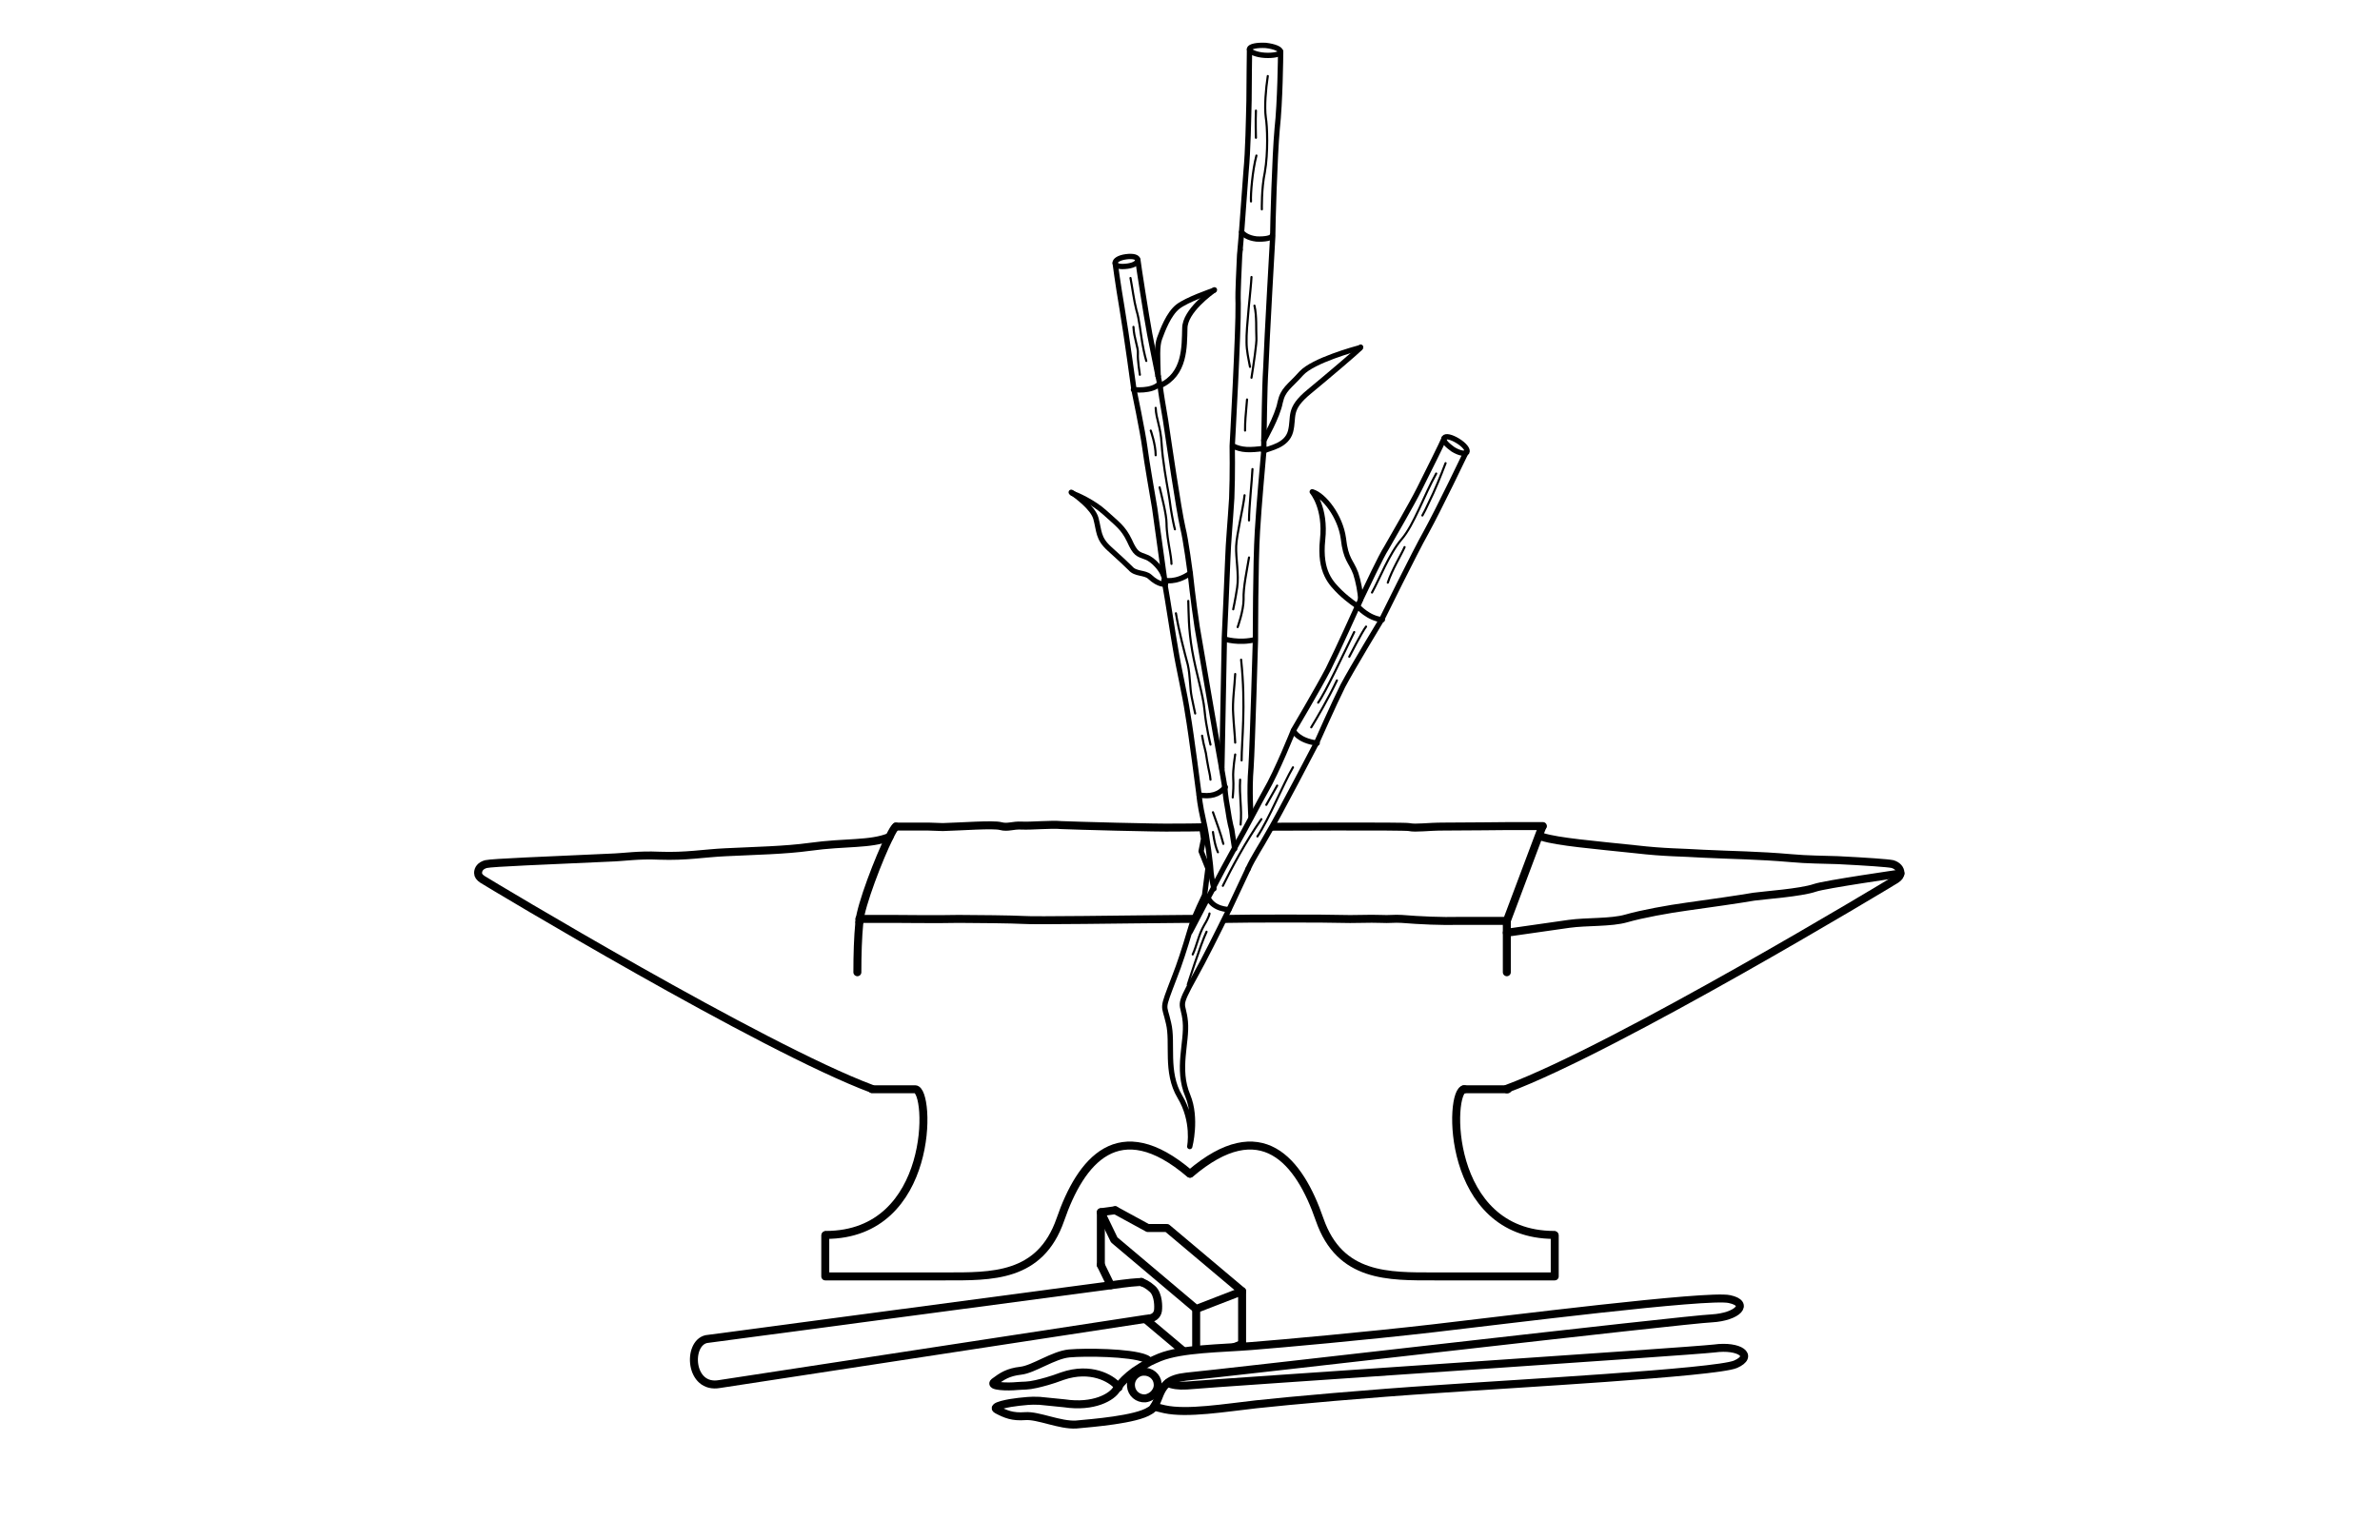 <svg xmlns="http://www.w3.org/2000/svg" xmlns:xlink="http://www.w3.org/1999/xlink" id="illustration" x="0px" y="0px" viewBox="0 0 481.9 311.8" style="enable-background:new 0 0 481.9 311.8;" xml:space="preserve"><style type="text/css">	.st0{display:none;}	.st1{display:inline;}	.st2{fill:none;stroke:#D39148;stroke-width:3.229;stroke-linecap:round;stroke-linejoin:round;stroke-miterlimit:10;}	.st3{fill:#FFFFFF;}	.st4{fill:none;stroke:#000000;stroke-width:1.615;stroke-linecap:round;stroke-linejoin:round;stroke-miterlimit:10;}			.st5{display:inline;fill:none;stroke:#D39148;stroke-width:3.229;stroke-linecap:round;stroke-linejoin:round;stroke-miterlimit:10;}	.st6{fill:none;stroke:#000000;stroke-width:1.076;stroke-linecap:round;stroke-linejoin:round;stroke-miterlimit:10;}	.st7{fill:none;stroke:#000000;stroke-width:0.43;stroke-linecap:round;stroke-linejoin:round;stroke-miterlimit:10;}	.st8{fill:none;stroke:#000000;stroke-width:1.076;stroke-miterlimit:10;}</style><g id="ombre-orange_x5F_outils_-_copie" class="st0">	<g id="outils_00000018234133468314044000000016711900072897064119_" class="st1">		<g>			<g id="XMLID_00000021831573605143593150000003446743638082349247_">				<g>					<polyline class="st2" points="251.5,261.5 236.3,248.7 232.4,248.7 225.8,245.1      "></polyline>					<line class="st2" x1="242.2" y1="275.8" x2="242.2" y2="265.1"></line>					<polyline class="st2" points="225.8,245.1 222.9,245.5 225.6,251.1 242.2,265.1 251.5,261.5 251.5,272.2      "></polyline>					<line class="st2" x1="242.2" y1="275.8" x2="251.5" y2="272.2"></line>					<line class="st2" x1="222.9" y1="256.2" x2="222.9" y2="245.5"></line>					<path class="st2" d="M231.2,259.7c-0.3-0.2-4.1,0.3-4.1,0.3l-2.2,0.3L143,271.2c-3.9,0.9-3.4,10.2,2.7,9.1l86.3-13.2l0.8-0.1"></path>					<path class="st2" d="M231.1,259.6c0,0,0,0,0.1,0.1c0.3,0.1,1.1,0.4,2.1,1.3c1.4,1.2,1.2,4,1.2,4c0,1.2-0.7,1.8-1.6,2"></path>					<line class="st2" x1="232.1" y1="267.3" x2="242.2" y2="275.8"></line>					<line class="st2" x1="222.9" y1="256.2" x2="224.9" y2="260.3"></line>				</g>			</g>		</g>		<g>			<g id="XMLID_00000041978927196614990300000011709945262998907015_">				<g>					<path class="st2" d="M236.5,280.1c0.9,0.4,2.1,0.6,3.9,0.5c6.6-0.6,101.7-6.9,106.8-7.5c5.1-0.7,8.2,1.5,4.3,3.2      c-4,1.7-46,4-60,5c-14,0.9-30.6,2.4-37,3.1c-6.3,0.7-14,2-18.6,1c-0.7-0.2-1.4-0.3-2.1-0.5"></path>					<path class="st2" d="M226.5,281c-0.1-0.1-0.2-0.2-0.3-0.4c-1.2-1.4-5.3-3.9-11.1-1.9c-2.4,0.9-4,1.3-5.3,1.6      c-1.7,0.4-2.6,0.3-3.8,0.4c-1.9,0.2-5.8,0.1-4.7-0.8c1.6-1.2,2.8-2,5.4-2.3c2.6-0.3,6.6-3.2,9.8-3.5c3.3-0.3,12.3-0.2,15.3,1      c0.4,0.1,0.7,0.4,0.9,0.6"></path>					<path class="st2" d="M210.5,283.7c-2-0.1-3,0.1-4.2,0.2c-1.9,0.2-5.8,0.9-4.4,1.6c1.7,0.9,3.1,1.5,5.7,1.3      c2.6-0.2,7,1.9,10.3,1.7c3.2-0.3,12.2-1,14.9-2.8c0.4-0.2,0.7-0.5,0.9-0.9c0.7-1,0.9-2.2,1.6-3.4c0.3-0.5,0.7-1,1.2-1.4      c0.8-0.6,1.9-1,3.7-1.2c6.6-0.6,101.2-11.6,106.4-11.8c5.2-0.3,7.8-3,3.6-3.9c-4.2-1-46,4.3-59.9,5.9      c-13.9,1.6-30.6,3.1-36.9,3.6c-6.3,0.5-14.1,0.5-18.6,2.3c-0.7,0.3-1.4,0.6-2,0.9c-1.1,0.6-2.2,1.3-3.1,1.9      c-1.5,1.1-2.7,2.3-3.3,3.2c-0.1,0.1-0.2,0.3-0.3,0.4c-0.9,1.6-4.6,3.8-10.6,2.9C213.3,284,211.7,283.8,210.5,283.7z"></path>					<path class="st2" d="M230.1,278.3c0.4-0.3,0.9-0.5,1.4-0.5c1.5-0.1,2.8,1,2.9,2.4c0.1,0.6-0.1,1.3-0.5,1.8      c-0.4,0.6-1.2,1.1-2,1.2c-1.5,0.1-2.8-1-2.9-2.5C228.9,279.7,229.4,278.8,230.1,278.3z"></path>				</g>			</g>		</g>	</g></g><g id="outils_00000012474372611500229120000010173104105145103038_">	<g>		<g id="XMLID_00000110445873741905275440000012694277065350242688_">			<g>				<polygon class="st3" points="251.5,261.5 251.5,272.2 242.2,275.8 242.2,265.1     "></polygon>				<polygon class="st3" points="251.5,261.5 242.2,265.1 225.6,251.1 222.9,245.5 225.8,245.1 232.4,248.7 236.3,248.7     "></polygon>				<path class="st3" d="M231.2,259.7c-0.3-0.2-4.1,0.3-4.1,0.3l-2.2,0.3l-2-4.1v-10.7l2.7,5.6l16.6,14v10.7l-10.1-8.5l0-0.2     l0.8-0.1c0.9-0.3,1.6-0.8,1.6-2c0,0,0.2-2.8-1.2-4C232.3,260.1,231.5,259.8,231.2,259.7z"></path>				<path class="st3" d="M233.3,261c1.4,1.2,1.2,4,1.2,4c0,1.2-0.7,1.8-1.6,2l-0.8,0.1l-86.3,13.2c-6.1,1.1-6.6-8.2-2.7-9.1     l81.9-10.9l2.2-0.3c0,0,3.9-0.5,4.1-0.3C231.5,259.8,232.3,260.1,233.3,261z"></path>			</g>			<g>				<polyline class="st4" points="251.5,261.5 236.3,248.7 232.4,248.7 225.8,245.1     "></polyline>				<line class="st4" x1="242.2" y1="275.8" x2="242.2" y2="265.1"></line>				<polyline class="st4" points="225.8,245.1 222.9,245.5 225.6,251.1 242.2,265.1 251.5,261.5 251.5,272.2     "></polyline>				<line class="st4" x1="242.2" y1="275.8" x2="251.5" y2="272.2"></line>				<line class="st4" x1="222.9" y1="256.2" x2="222.9" y2="245.5"></line>				<path class="st4" d="M231.2,259.7c-0.3-0.2-4.1,0.3-4.1,0.3l-2.2,0.3L143,271.2c-3.9,0.9-3.4,10.2,2.7,9.1l86.3-13.2l0.8-0.1"></path>				<path class="st4" d="M231.1,259.6c0,0,0,0,0.1,0.1c0.3,0.1,1.1,0.4,2.1,1.3c1.4,1.2,1.2,4,1.2,4c0,1.2-0.7,1.8-1.6,2"></path>				<line class="st4" x1="232.1" y1="267.3" x2="242.2" y2="275.8"></line>				<line class="st4" x1="222.9" y1="256.2" x2="224.9" y2="260.3"></line>			</g>		</g>	</g>	<g>		<g id="XMLID_00000140732514602428253670000004161535509243031964_">			<g>				<path class="st3" d="M206.3,284c-1.9,0.2-5.8,0.9-4.4,1.6c1.7,0.9,3.1,1.5,5.7,1.3c2.6-0.2,7,1.9,10.3,1.7     c3.2-0.3,12.2-1,14.9-2.8c0.4-0.2,0.7-0.5,0.9-0.9c0.7-1,0.9-2.2,1.6-3.4l-1.3,0.5c-0.4,0.6-1.2,1.1-2,1.2     c-1.5,0.1-2.8-1-2.9-2.5c-0.1-1,0.4-1.9,1.1-2.4l-0.3-0.4c-1.5,1.1-2.7,2.3-3.3,3.2c-0.1,0.1-0.2,0.3-0.3,0.4     c-0.9,1.6-4.6,3.8-10.6,2.9c-2.3-0.4-3.9-0.5-5.1-0.6C208.4,283.7,207.5,283.9,206.3,284z"></path>				<path class="st3" d="M201.4,280c-1.2,0.9,2.7,1,4.7,0.8c1.1-0.1,2.1-0.1,3.8-0.4c1.2-0.3,2.9-0.7,5.3-1.6     c5.8-2,9.9,0.4,11.1,1.9c0.1,0.1,0.2,0.3,0.3,0.4c0.6-0.9,1.8-2,3.3-3.2c0.9-0.7,1.9-1.3,3.1-1.9l-0.1-0.1     c-0.3-0.3-0.6-0.5-0.9-0.6c-3-1.3-12.1-1.4-15.3-1c-3.2,0.4-7.2,3.2-9.8,3.5C204.2,278,202.9,278.8,201.4,280z"></path>				<path class="st3" d="M229,280.7c0.1,1.5,1.5,2.6,2.9,2.5c0.8-0.1,1.6-0.5,2-1.2c0.3-0.5,0.5-1.1,0.5-1.8     c-0.1-1.5-1.4-2.6-2.9-2.4c-0.5,0-1,0.2-1.4,0.5C229.4,278.8,228.9,279.7,229,280.7z"></path>				<path class="st3" d="M229.8,277.9l0.3,0.4c0.4-0.3,0.9-0.5,1.4-0.5c1.5-0.1,2.8,1,2.9,2.4c0.1,0.6-0.1,1.3-0.5,1.8l1.3-0.5     c0.3-0.5,0.7-1,1.2-1.4l0,0c0.8-0.6,1.9-1,3.7-1.2c6.6-0.6,101.2-11.6,106.4-11.8c5.2-0.3,7.8-3,3.6-3.9c-4.2-1-46,4.3-59.9,5.9     c-13.9,1.6-30.6,3.1-36.9,3.6c-6.3,0.5-14.1,0.5-18.6,2.3c-0.7,0.3-1.4,0.6-2,0.9C231.7,276.5,230.7,277.2,229.8,277.9z"></path>				<path class="st3" d="M233.7,284.9c0.7,0.2,1.4,0.4,2.1,0.5c4.7,0.9,12.3-0.4,18.6-1c6.4-0.6,23-2.1,37-3.1c14-1,56-3.3,60-5     c4-1.7,0.9-3.9-4.3-3.2c-5.1,0.7-100.2,7-106.8,7.5c-1.7,0.1-2.9-0.1-3.8-0.5l0,0c-0.6,0.4-0.9,0.9-1.2,1.4     C234.6,282.6,234.4,283.9,233.7,284.9z"></path>			</g>			<g>				<path class="st4" d="M236.5,280.1c0.9,0.4,2.1,0.6,3.8,0.5c6.6-0.6,101.7-6.9,106.8-7.5c5.1-0.7,8.2,1.5,4.3,3.2     c-4,1.7-46,4-60,5c-14,0.9-30.6,2.4-37,3.1c-6.3,0.7-14,2-18.6,1c-0.7-0.2-1.4-0.3-2.1-0.5"></path>				<path class="st4" d="M226.5,281c-0.1-0.1-0.2-0.2-0.3-0.4c-1.2-1.4-5.3-3.9-11.1-1.9c-2.4,0.9-4,1.3-5.3,1.6     c-1.7,0.4-2.6,0.3-3.8,0.4c-1.9,0.2-5.8,0.1-4.7-0.8c1.6-1.2,2.8-2,5.4-2.3c2.6-0.3,6.6-3.2,9.8-3.5c3.3-0.3,12.3-0.2,15.3,1     c0.4,0.1,0.7,0.4,0.9,0.6"></path>				<path class="st4" d="M210.5,283.7c-2-0.1-3,0.1-4.2,0.2c-1.9,0.2-5.8,0.9-4.4,1.6c1.7,0.9,3.1,1.5,5.7,1.3     c2.6-0.2,7,1.9,10.3,1.7c3.2-0.3,12.2-1,14.9-2.8c0.4-0.2,0.7-0.5,0.9-0.9c0.7-1,0.9-2.2,1.6-3.4c0.3-0.5,0.7-1,1.2-1.4l0,0     c0.8-0.6,1.9-1,3.7-1.2c6.6-0.6,101.2-11.6,106.4-11.8c5.2-0.3,7.8-3,3.6-3.9c-4.2-1-46,4.3-59.9,5.9     c-13.9,1.6-30.6,3.1-36.9,3.6c-6.3,0.5-14.1,0.5-18.6,2.3c-0.7,0.3-1.4,0.6-2,0.9c-1.1,0.6-2.2,1.3-3.1,1.9     c-1.5,1.1-2.7,2.3-3.3,3.2c-0.1,0.1-0.2,0.3-0.3,0.4c-0.9,1.6-4.6,3.8-10.6,2.9C213.3,284,211.7,283.8,210.5,283.7z"></path>				<path class="st4" d="M230.1,278.3c0.4-0.3,0.9-0.5,1.4-0.5c1.5-0.1,2.8,1,2.9,2.4c0.1,0.6-0.1,1.3-0.5,1.8     c-0.4,0.6-1.2,1.1-2,1.2c-1.5,0.1-2.8-1-2.9-2.5C228.9,279.7,229.4,278.8,230.1,278.3z"></path>			</g>		</g>	</g></g><g id="ombre-orange_x5F_enclume" class="st0">	<g id="enclume_00000155123540167367640420000018337087862504107952_" class="st1">		<g id="XMLID_00000178180805418875438480000006942720218159932852_">			<g>				<path class="st2" d="M241,237.7c14.4-12.3,22.1-2.6,26.2,9.3c4.1,11.8,14,11.5,23.3,11.5c9.3,0,15.6,0,24.3,0v-8.3"></path>				<path class="st2" d="M181.4,167.4h6.6l2.9,0.1c3.7-0.1,10.2-0.6,11.7-0.2c1.5,0.4,2.4-0.2,4.3-0.1c1.9,0.1,5.9-0.3,8-0.1     c2.1,0.1,19.9,0.6,23,0.5c0.8,0,3.9,0,8.3-0.1c13.4-0.1,38.1-0.2,39.1,0c1.4,0.3,3.7-0.1,7-0.1c3.3,0,13.3-0.1,13.3-0.1h1.7h5.1     "></path>				<path class="st2" d="M180.1,169.5L180.1,169.5c-3.9,1.6-8.9,1-16.1,2c-5.1,0.7-11,0.8-17.1,1.1c-4.4,0.2-7.9,0.9-13.4,0.7     c-4.4-0.2-6.9,0.3-10.2,0.4c-13.1,0.6-23.6,1-24.9,1.3c-1.1,0.3-1.6,1-1.6,1.8c0,0.5,0.3,0.9,0.9,1.3c1.6,1,56.6,34.1,78.8,42.4     "></path>				<path class="st2" d="M240.9,237.7c-14.4-12.3-22.1-2.6-26.2,9.3c-4.1,11.8-14,11.5-23.3,11.5c-9.2,0-15.6,0-24.3,0v-8.3"></path>				<path class="st2" d="M173.6,196.9c0-3.6,0.1-7,0.4-10.1"></path>				<path class="st2" d="M176.6,220.6c0,0,5.6,0,8.7,0c3.2,0,4,29.5-18.1,29.5"></path>				<path class="st2" d="M296.5,220.6c-3.2,0-3.9,29.5,18.2,29.5"></path>				<path class="st2" d="M305.3,220.6c0,0-0.1,0-0.2,0"></path>				<path class="st2" d="M312.3,169.5c3.2,1,10.4,1.6,18.9,2.5c6.1,0.7,9,0.6,13.7,0.9c6.1,0.3,10.9,0.3,17.8,0.9     c3.2,0.3,6.6,0.3,9.4,0.4c6,0.3,10.2,0.6,11.1,0.8c1,0.3,1.6,1,1.6,1.8c0,0.5-0.3,0.9-0.9,1.3c-1.6,1-56.5,34.1-78.8,42.4"></path>				<path class="st2" d="M305.1,220.6c0,0-5.4,0-8.5,0c-0.1,0-0.1,0-0.2,0"></path>				<polyline class="st2" points="312.3,167.4 311.6,169.2 305.1,186.5 305.1,196.9     "></polyline>				<path class="st2" d="M181.4,167.4c-0.3,0.2-0.7,0.9-1.3,2.1c-2.1,4.2-5.8,13.8-6.1,17.2"></path>			</g>		</g>	</g>	<path class="st5" d="M305.1,186.5h-6.6h-2.9c-3.7,0.1-8.1-0.1-11.8-0.4c-1.5-0.1-2.4,0.1-4.3,0s-5.9,0.1-8,0s-19.9-0.1-23,0  c-0.8,0-3.9,0-8.3,0c-13.4,0.1-30.5,0.4-33.3,0.2c-1.4-0.1-9.6-0.2-12.8-0.2c-3.3,0.1-13.3,0-13.3,0h-1.7h-5.1"></path>	<path class="st5" d="M305.1,188.9c2.1-0.3,9-1.3,12.6-1.8s8.5-0.2,11.6-1.1c3.1-0.9,8.6-1.9,12.3-2.4s11.3-1.6,13.5-2  c2.1-0.3,9.5-0.8,12.4-1.8c2-0.7,17.3-2.9,17.3-2.9"></path></g><g id="ombre-orange_x5F_bambou_00000170966766148215815620000006453950279121532816_" class="st0">	<g id="v3-bambou_00000013160604769938676980000008418756030500724409_" class="st1">		<g>			<g>				<g>					<g id="XMLID_00000077286877844158982390000011036870875176125827_">						<g>							<polyline class="st2" points="243.3,167.3 243.7,169.9 243.2,172.4 244.6,175.9        "></polyline>							<path class="st2" d="M252.7,176c0,0-7.1,15.3-10.8,21.9c-3.7,6.7-2.3,4.9-1.9,9.1c0.4,4.2-1.8,9.6,0.5,15        c1.9,4.6,0.4,10.3,0.4,10.3s1-5.1-2-10.1c-3-5-1.3-10.9-2.3-14.9c-0.9-4.1-1.5-2.2,1.2-9.3c1-2.5,2.1-5.9,3.1-9.3        c0.1-0.4,0.3-0.9,0.4-1.3c0.7-2.1,2.6-6,2.6-6l0.7-5.5"></path>							<path class="st2" d="M251.1,50.6l-0.1,1c-0.1,3.1-0.4,7-0.3,9.9c0.1,5.4-1.2,28.8-1.2,28.8s0.1,5.7-0.1,10.6        c-0.3,4.9-0.7,9-0.8,12.3c-0.1,3.3-0.7,16.5-0.7,16.5l-0.5,26"></path>							<path class="st2" d="M253,10c0,0.8-0.1,6.8-0.1,10.5c-0.1,4-0.2,10.1-0.6,14.3c-0.3,4.2-0.9,12.2-0.9,12.2s-0.1,1.5-0.3,3.6"></path>							<path class="st2" d="M255.9,91.3c-0.2,2.3-1,11.1-1.3,16.3c-0.4,6.3-0.4,22-0.4,22s-0.6,21.3-0.9,25.9c-0.4,4.6,0,10,0,10"></path>							<path class="st2" d="M259.3,10.5c0,0.9-0.1,10.2-0.7,15.6c-0.6,5.8-0.9,21.8-0.9,21.8s-1.2,21-1.4,26.6        c-0.3,4.8-0.3,11.7-0.4,14.7c0,1,0,1.5,0,1.5s0,0.2-0.1,0.5"></path>							<path class="st2" d="M253,10L253,10c0.1-0.5,1.5-0.9,3.3-0.7c1.7,0.1,3.1,0.7,3.1,1.2v0.1"></path>							<path class="st2" d="M275.5,70.3c0,0,0,0.1-0.1,0.1c-1.1,0.3-9.5,2.6-11.9,5.2c-2.5,2.8-3.7,3.2-4.3,5.9        c-0.5,2.8-3.3,7.7-3.3,7.7"></path>							<path class="st2" d="M255.9,91.3L255.9,91.3L255.9,91.3c1.2-0.6,4.6-1,5.4-3.9c0.8-3.1-0.6-4.5,3.8-8.1c4-3.3,9.5-8,10.3-8.8        "></path>							<path class="st2" d="M225.8,53.3c0,0,0.5,3.9,1.4,9.2c0.9,5.3,2.4,16.4,2.4,16.4s1.8,8.6,2.2,11.7s1.6,9.9,2,12.3        c0.3,2,1.5,10.9,1.9,13.7c0.1,0.6,0.1,0.9,0.1,0.9s0.1,0.4,0.1,1c0.5,2.7,1.6,10,2.1,12.8c0.7,4.3,1.9,9.2,2.5,13.3        c0.7,4,2.3,16.5,2.3,16.5s0.1,1.7,0.9,5.2c0.8,3.4,1.4,9.1,1.4,9.1c0.1,1.9,0.4,3.3,0.7,4.6"></path>							<path class="st2" d="M234.5,76.2c0.2,0.9,0.3,1.5,0.3,1.5s0,0.2,0.1,0.4c0.1,1.1,0.7,4.7,1.1,7c0.7,4.7,2.6,17.8,3.5,21.8        c0.6,2.3,1.5,9.2,1.5,9.2s0.6,5.7,1.4,10.9c0.7,4,3.6,21.2,5,28.8v0.1c0.4,2.2,0.6,3.6,0.6,3.6s0.1,1.8,0.6,4.4        c0.4,2.8,0.8,4.1,0.8,4.1c0.2,1.3,0.4,2.6,0.6,3.9"></path>							<path class="st2" d="M230.4,52.6c0,0,1.6,11.2,2.4,15.1c0.5,2.7,1.3,6.4,1.7,8.5"></path>							<path class="st2" d="M225.8,53.3c-0.1-0.5,0.7-1.1,2.2-1.3s2.4,0.1,2.4,0.6"></path>							<path class="st2" d="M245.9,58.7C245.9,58.7,245.9,58.7,245.9,58.7c-0.7,0.5-6,4.3-6,7.8c-0.1,3.7,0.1,9.3-5,11.6h-0.1"></path>							<path class="st2" d="M234.5,76.2L234.5,76.2c-0.1-3.7-0.3-6.1,0.3-7.7s1.8-4.9,3.7-6.4c1.8-1.4,6.7-3.1,7.3-3.3"></path>							<path class="st2" d="M216.9,99.7c0,0,0.1,0.1,0.2,0.1c0.8,0.6,4.2,3,4.8,5.2c0.7,2.6,0.4,4,2.7,6.1c2.3,2.1,3.3,3,4.3,4        c1,1.2,2.9,0.8,3.9,1.7c1.9,1.8,3.2,1.5,3.2,1.5"></path>							<path class="st2" d="M235.6,116.6c-0.3-1.2-2.1-3.3-3.6-3.8c-1.6-0.6-2.1-0.6-3.3-3.3c-1.3-2.7-2.5-3.4-5-5.7        c-2.3-2.1-5.7-3.6-6.6-3.9"></path>							<path class="st2" d="M241,188.7c0,0,2.1-3.9,4.8-8.9v-0.1c1.3-2.5,2.8-5.3,4.3-8c1.3-2.3,2.5-4.5,3.5-6.4        c1.2-2.3,2.2-4.1,2.7-5c2.4-4.1,5.7-12.4,5.7-12.4s4.9-8.3,7-12.3c2-4,6-12.9,6-12.9s0.3-0.5,0.6-1.3        c1.3-2.7,4.1-8.7,5.2-10.4c1.3-2.3,5.1-8.8,6.7-12c1.6-3.2,5.1-10.3,5.1-10.3"></path>							<path class="st2" d="M252.7,176c1.1-2.4,2.5-4.4,4.1-7.3c2-3.3,9.8-18.3,9.8-18.3s3.5-7.9,5.3-11.5        c1.9-3.6,7.9-13.5,7.9-13.5s6.8-13.8,8.9-17.5c2.7-4.9,8.2-16.4,8.2-16.4"></path>							<path class="st2" d="M275.5,121.4c0-1.3-0.5-3.8-1-5.3c-1-2.6-2-2.7-2.5-7.1c-0.6-4.4-3.9-8.7-6.3-9.4c0,0,2.8,3.2,2.1,9.7        c-0.7,6.6,1.8,8.9,3.6,10.7c1.8,1.7,3.4,2.7,3.4,2.7"></path>							<path class="st2" d="M292.5,88.7c0.3-0.5,1.5-0.2,2.8,0.6c1.2,0.8,2,1.8,1.7,2.3"></path>						</g>					</g>				</g>			</g>		</g>	</g></g><g id="enclume_x5F_couleur">	<g id="enclume_00000109745555575787169680000009837669448032078489_">		<g id="XMLID_00000039129848482949966650000016380640056484001184_">			<g>				<path class="st3" d="M180.1,169.5c0.6-1.1,1-1.8,1.3-2.1h6.6l2.9,0.1c3.7-0.1,10.2-0.6,11.7-0.2c1.5,0.4,2.4-0.2,4.3-0.1     c1.9,0.1,5.9-0.3,8-0.1c2.1,0.1,19.9,0.6,23,0.5c0.8,0,3.9,0,8.3-0.1c13.4-0.1,38.1-0.2,39.1,0c1.4,0.3,3.7-0.1,7-0.1     c3.3,0,13.3-0.1,13.3-0.1h1.7h5.1l-0.7,1.8l0.7,0.3c3.2,1,10.4,1.6,18.9,2.5c6.1,0.7,9,0.6,13.7,0.9c6.1,0.3,10.9,0.3,17.8,0.9     c3.2,0.3,6.6,0.3,9.4,0.4c6,0.3,10.2,0.6,11.1,0.8c1,0.3,1.6,1,1.6,1.8c0,0.5-0.3,0.9-0.9,1.3c-1.6,1-56.5,34.1-78.8,42.4     c0,0-5.4,0-8.5,0c-3.2,0-3.9,29.5,18.2,29.5h0v8.3c-8.7,0-15,0-24.3,0c-9.2,0-19.2,0.3-23.3-11.4c-4.1-11.8-11.8-21.6-26.2-9.3     h0c-14.4-12.3-22.1-2.6-26.2,9.3c-4.1,11.8-14,11.4-23.3,11.4c-9.2,0-15.6,0-24.3,0v-8.3c22.1,0,21.3-29.5,18.1-29.5     c-3.2,0-8.7,0-8.7,0c-22.2-8.4-77.2-41.5-78.8-42.4c-0.5-0.4-0.9-0.8-0.9-1.3c0-0.8,0.5-1.5,1.6-1.8c1.4-0.3,11.8-0.8,24.9-1.3     c3.3-0.1,5.8-0.6,10.2-0.4c5.4,0.2,8.9-0.4,13.4-0.7c6.1-0.3,11.9-0.4,17.1-1.1C171.2,170.5,176.2,171.1,180.1,169.5z"></path>			</g>		</g>	</g>	<path class="st3" d="M305.1,186.5h-6.6h-2.9c-3.7,0.1-8.1-0.1-11.8-0.4c-1.5-0.1-2.4,0.1-4.3,0s-5.9,0.1-8,0s-19.9-0.1-23,0  c-0.8,0-3.9,0-8.3,0c-13.4,0.1-30.5,0.4-33.3,0.2c-1.4-0.1-9.6-0.2-12.8-0.2c-3.3,0.1-13.3,0-13.3,0h-1.7h-5.1"></path>	<path class="st3" d="M305.1,188.9c2.1-0.3,9-1.3,12.6-1.8s8.5-0.2,11.6-1.1c3.1-0.9,8.6-1.9,12.3-2.4s11.3-1.6,13.5-2  c2.1-0.3,9.5-0.8,12.4-1.8c2-0.7,17.3-2.9,17.3-2.9"></path></g><image style="display:none;overflow:visible;enable-background:new    ;" width="2009" height="1300" id="enclume_x5F_effet" transform="matrix(0.24 0 0 0.24 0 0)"></image><g id="enclume_x5F_contour">	<g id="enclume_00000177462817709955694380000013322647252514278556_">		<g id="XMLID_00000088812026133315563170000004718150140996474757_">			<g>				<path class="st4" d="M241,237.7c14.4-12.3,22.1-2.6,26.2,9.3c4.1,11.8,14,11.5,23.3,11.5c9.3,0,15.6,0,24.3,0v-8.3"></path>				<path class="st4" d="M181.4,167.4h6.6l2.9,0.1c3.7-0.1,10.2-0.6,11.7-0.2c1.5,0.4,2.4-0.2,4.3-0.1c1.9,0.1,5.9-0.3,8-0.1     c2.1,0.1,19.9,0.6,23,0.5c0.8,0,3.9,0,8.3-0.1c13.4-0.1,38.1-0.2,39.1,0c1.4,0.3,3.7-0.1,7-0.1c3.3,0,13.3-0.1,13.3-0.1h1.7h5.1     "></path>				<path class="st4" d="M180.1,169.5L180.1,169.5c-3.9,1.6-8.9,1-16.1,2c-5.1,0.7-11,0.8-17.1,1.1c-4.4,0.2-7.9,0.9-13.4,0.7     c-4.4-0.2-6.9,0.3-10.2,0.4c-13.1,0.6-23.6,1-24.9,1.3c-1.1,0.3-1.6,1-1.6,1.8c0,0.5,0.3,0.9,0.9,1.3c1.6,1,56.6,34.1,78.8,42.4     "></path>				<path class="st4" d="M240.9,237.7c-14.4-12.3-22.1-2.6-26.2,9.3c-4.1,11.8-14,11.5-23.3,11.5c-9.2,0-15.6,0-24.3,0v-8.3"></path>				<path class="st4" d="M173.6,196.9c0-3.6,0.1-7,0.4-10.1"></path>				<path class="st4" d="M176.6,220.6c0,0,5.6,0,8.7,0c3.2,0,4,29.5-18.1,29.5"></path>				<path class="st4" d="M296.5,220.6c-3.2,0-3.9,29.5,18.2,29.5"></path>				<path class="st4" d="M305.3,220.6c0,0-0.1,0-0.2,0"></path>				<path class="st4" d="M312.3,169.5c3.2,1,10.4,1.6,18.9,2.5c6.1,0.7,9,0.6,13.7,0.9c6.1,0.3,10.9,0.3,17.8,0.9     c3.2,0.3,6.6,0.3,9.4,0.4c6,0.3,10.2,0.6,11.1,0.8c1,0.3,1.6,1,1.6,1.8c0,0.5-0.3,0.9-0.9,1.3c-1.6,1-56.5,34.1-78.8,42.4"></path>				<path class="st4" d="M305.1,220.6c0,0-5.4,0-8.5,0c-0.1,0-0.1,0-0.2,0"></path>				<polyline class="st4" points="312.3,167.4 311.6,169.2 305.1,186.5 305.1,196.9     "></polyline>				<path class="st4" d="M181.4,167.4c-0.3,0.2-0.7,0.9-1.3,2.1c-2.1,4.2-5.8,13.8-6.1,17.2"></path>			</g>		</g>	</g>	<path class="st4" d="M305.1,186.5h-6.6h-2.9c-3.7,0.1-8.1-0.1-11.8-0.4c-1.5-0.1-2.4,0.1-4.3,0s-5.9,0.1-8,0s-19.9-0.1-23,0  c-0.8,0-3.9,0-8.3,0c-13.4,0.1-30.5,0.4-33.3,0.2c-1.4-0.1-9.6-0.2-12.8-0.2c-3.3,0.1-13.3,0-13.3,0h-1.7h-5.1"></path>	<path class="st4" d="M305.1,188.9c2.1-0.3,9-1.3,12.6-1.8s8.5-0.2,11.6-1.1c3.1-0.9,8.6-1.9,12.3-2.4s11.3-1.6,13.5-2  c2.1-0.3,9.5-0.8,12.4-1.8c2-0.7,17.3-2.9,17.3-2.9"></path></g><g id="bambou_00000048486031704205902990000017204193971835767435_">	<g>		<g>			<g>				<g id="XMLID_00000103971533406118456160000011940803941983609223_">					<g>						<path class="st3" d="M256.3,74.5c-0.3,4.8-0.3,11.7-0.4,14.7c0,1,0,1.5,0,1.5c-3,0.4-4.6,0.4-6.4-0.5c0,0,1.3-23.4,1.2-28.8       c-0.1-2.9,0.1-6.9,0.3-9.9l0.1-1c0.1-2.1,0.3-3.6,0.3-3.6c0.4,0.5,1.3,1.2,3,1.4c1.7,0.1,3.2-0.2,3.2-0.7h0.1       c0,0.2,0,0.2,0,0.2S256.5,68.9,256.3,74.5z"></path>						<path class="st3" d="M247.9,129.4c0.1-2.3,0.6-13.2,0.7-16.1c0.1-3.4,0.5-7.4,0.8-12.3c0.3-4.9,0.1-10.6,0.1-10.6       c1.8,0.9,3.4,0.9,6.4,0.5c0,0,0,0.2-0.1,0.5v0.1c-0.2,2.3-1,11.1-1.3,16.3c-0.4,6.3-0.4,22-0.4,22       C250.8,130.3,247.9,129.4,247.9,129.4z"></path>						<path class="st3" d="M254.3,129.5c0,0-0.6,21.3-0.9,25.9c-0.4,4.6,0,10,0,10l0.1,0.1c-1,1.9-2.2,4.1-3.5,6.4       c-0.2-1.3-0.4-2.7-0.6-3.9c0,0-0.4-1.3-0.8-4.1c-0.4-2.6-0.6-4.4-0.6-4.4s-0.3-1.4-0.6-3.6v-0.1l0.5-26c0,0,0-0.1,0-0.4       C247.9,129.4,250.8,130.3,254.3,129.5z"></path>						<path class="st3" d="M258.7,26.1c-0.5,5.4-0.9,19.7-0.9,21.6h-0.1c0,0.5-1.5,0.8-3.2,0.7c-1.7-0.2-2.6-0.9-3-1.4       c0,0,0.6-8,0.9-12.2c0.4-4.2,0.5-10.3,0.6-14.3c0.1-3.7,0.1-9.5,0.1-10.4c0,0.5,1.4,1,3.1,1.2c1.7,0.1,3.2-0.2,3.2-0.7       C259.3,11.4,259.2,20.7,258.7,26.1z"></path>						<path class="st3" d="M256,89.2c0,0,2.8-5,3.3-7.7c0.5-2.8,1.7-3.1,4.3-5.9c2.4-2.6,10.9-4.9,11.9-5.2       c-0.8,0.8-6.3,5.5-10.3,8.8c-4.4,3.6-3,5.1-3.8,8.1c-0.8,3-4.3,3.4-5.4,3.9c0.1-0.3,0.1-0.5,0.1-0.5S256,90.2,256,89.2z"></path>						<path class="st3" d="M256.1,11.2c-1.7-0.1-3.1-0.7-3.1-1.2c0-0.1,0-0.1,0-0.1v0c0.1-0.5,1.5-0.8,3.3-0.7       c1.7,0.1,3.1,0.7,3.1,1.2c0,0.1,0,0.1,0,0.1C259.3,11,257.9,11.3,256.1,11.2z"></path>						<path class="st3" d="M274.5,116.2c0.5,1.4,1,3.9,1,5.3c-0.4,0.8-0.6,1.3-0.6,1.3s-1.5-1-3.4-2.7s-4.4-4.1-3.6-10.7       c0.7-6.5-2.1-9.7-2.1-9.7c2.4,0.7,5.7,5,6.3,9.4C272.6,113.5,273.5,113.5,274.5,116.2z"></path>						<path class="st3" d="M295.2,89.3c1.2,0.8,2,1.8,1.7,2.3c-0.3,0.4-1.5,0.2-2.8-0.6c-1.1-0.8-2-1.6-1.8-2.2c0-0.1,0-0.1,0-0.1       C292.8,88.2,294,88.5,295.2,89.3z"></path>						<path class="st3" d="M297,91.6c0,0-5.5,11.5-8.2,16.4c-2,3.7-8.9,17.5-8.9,17.5c-2.8-0.2-5-2.7-5-2.7s0.3-0.5,0.6-1.3       c1.3-2.7,4.1-8.7,5.2-10.4c1.3-2.3,5.1-8.8,6.7-12c1.5-3,4.7-9.4,5-10.2c-0.1,0.5,0.7,1.4,1.8,2.2       C295.4,91.7,296.7,92,297,91.6z"></path>						<path class="st3" d="M272,139c-1.8,3.6-5.3,11.5-5.3,11.5c-3.9-0.5-4.8-2.5-4.8-2.5s4.9-8.3,7-12.3c2-4,6-12.9,6-12.9       s2.2,2.5,5,2.7C279.9,125.5,273.9,135.4,272,139z"></path>						<path class="st3" d="M250,171.8c1.3-2.3,2.5-4.5,3.5-6.4c1.2-2.3,2.2-4.1,2.7-5c2.4-4.1,5.7-12.4,5.7-12.4s0.9,2,4.8,2.5       c0,0-7.8,14.9-9.8,18.3c-1.7,2.9-3,4.9-4.1,7.3c0,0-1.7,3.6-3.8,8.1c0,0-3.1,0-4.2-2.4h-0.1c0.4-0.6,0.7-1.3,1.1-2v-0.1       C247.1,177.3,248.5,174.5,250,171.8z"></path>						<path class="st3" d="M250,171.8c-1.4,2.7-2.9,5.5-4.3,8c-0.3-1.2-0.6-2.6-0.7-4.6c0,0-0.7-5.6-1.4-9.1       c-0.8-3.4-0.9-5.2-0.9-5.2c2.2,0.4,4,0,5.3-1.6c0,0,0.1,1.8,0.6,4.4c0.4,2.8,0.8,4.1,0.8,4.1       C249.6,169.1,249.8,170.5,250,171.8z"></path>						<path class="st3" d="M248.8,184.2c-2.3,4.7-5.1,10.3-7,13.7c-3.7,6.7-2.3,4.9-1.9,9.1c0.4,4.2-1.8,9.6,0.5,15       c1.9,4.6,0.4,10.3,0.4,10.3s1-5.1-2-10.1c-3-5-1.3-10.9-2.3-14.9c-0.9-4.1-1.5-2.2,1.2-9.3c1-2.5,2.1-5.9,3.1-9.3       c0,0,1.5-2.9,3.6-6.9h0.1C245.8,184.2,248.8,184.2,248.8,184.2z"></path>						<path class="st3" d="M247.4,155.8c0.4,2.2,0.6,3.6,0.6,3.6c-1.2,1.6-3.1,2-5.3,1.6c0,0-1.6-12.5-2.3-16.5       c-0.6-4-1.8-9-2.5-13.3c-0.4-2.8-1.6-10.1-2.1-12.8c-0.1-0.6-0.1-1-0.1-1s2.3,0.7,5.3-1.4c0,0,0.6,5.7,1.4,10.9       C243.2,130.9,246.1,148.1,247.4,155.8L247.4,155.8z"></path>						<path class="st3" d="M238.6,62.1c1.8-1.4,6.7-3.1,7.3-3.3c-0.7,0.5-5.9,4.3-5.9,7.7c-0.1,3.7,0.1,9.3-5,11.6       c-0.1-0.2-0.1-0.4-0.1-0.4s-0.1-0.6-0.3-1.5v-0.1c-0.1-3.7-0.3-6.1,0.3-7.7S236.6,63.6,238.6,62.1z"></path>						<path class="st3" d="M235.7,117.5c0,0-0.1-0.3-0.1-0.9c-0.4-2.8-1.6-11.7-1.9-13.7c-0.4-2.4-1.6-9.3-2-12.3       s-2.2-11.7-2.2-11.7s3.7,0.5,5.3-1.2c0,0,0,0.2,0.1,0.4c0.1,1.1,0.7,4.7,1.1,7c0.7,4.7,2.6,17.8,3.5,21.8       c0.6,2.3,1.5,9.2,1.5,9.2C238,118.2,235.7,117.5,235.7,117.5z"></path>						<path class="st3" d="M230.4,52.7c0,0.5-0.7,1.1-2.1,1.2c-1.5,0.2-2.4,0-2.5-0.6c-0.1-0.5,0.7-1.1,2.2-1.3       S230.3,52.1,230.4,52.7L230.4,52.7z"></path>						<path class="st3" d="M232.8,67.7c0.5,2.7,1.3,6.4,1.7,8.5v0.1c0.2,0.9,0.3,1.5,0.3,1.5c-1.6,1.6-5.3,1.2-5.3,1.2       s-1.4-11.1-2.4-16.4c-0.9-5.3-1.4-9.2-1.4-9.2c0.1,0.6,0.9,0.8,2.5,0.6c1.4-0.2,2.1-0.7,2.1-1.2       C230.5,53.6,232.1,64,232.8,67.7z"></path>						<path class="st3" d="M235.7,117.5c0,0,0.1,0.4,0.1,1c0,0-1.2,0.3-3.2-1.5c-1.1-1-2.9-0.6-3.9-1.7c-0.9-1.1-2-1.9-4.3-4       c-2.3-2.1-2-3.5-2.7-6.1c-0.6-2.2-4-4.6-4.8-5.2c0.8,0.3,4.3,1.9,6.6,3.9c2.6,2.3,3.7,3,5,5.7c1.3,2.7,1.7,2.7,3.3,3.3       c1.6,0.5,3.3,2.6,3.6,3.8h0.1C235.7,117.2,235.7,117.5,235.7,117.5z"></path>					</g>					<g>						<polyline class="st6" points="243.3,167.3 243.7,169.9 243.2,172.4 244.6,175.9       "></polyline>						<path class="st6" d="M252.7,176c0,0-1.7,3.6-3.8,8.1c-2.3,4.7-5.1,10.3-7,13.7c-3.7,6.7-2.3,4.9-1.9,9.1       c0.4,4.2-1.8,9.6,0.5,15c1.9,4.6,0.4,10.3,0.4,10.3s1-5.1-2-10.1c-3-5-1.3-10.9-2.3-14.9c-0.9-4.1-1.5-2.2,1.2-9.3       c1-2.5,2.1-5.9,3.1-9.3c0.1-0.4,0.3-0.9,0.4-1.3c0.7-2.1,2.6-6,2.6-6l0.7-5.5"></path>						<path class="st7" d="M250.1,152.8c0,0-0.5,3.1-0.4,4.7s0,2.9-0.1,4"></path>						<path class="st7" d="M250.1,136.5c-0.1,2.4-0.6,5.6-0.4,8.2c0.1,2,0.3,3.7,0.4,5.7"></path>						<path class="st6" d="M251.1,50.6l-0.1,1c-0.1,3.1-0.4,7-0.3,9.9c0.1,5.4-1.2,28.8-1.2,28.8s0.1,5.7-0.1,10.6       c-0.3,4.9-0.7,9-0.8,12.3c-0.1,3-0.6,13.8-0.7,16.1c0,0.3,0,0.4,0,0.4l-0.5,26"></path>						<path class="st6" d="M253,10c0,0.9-0.1,6.8-0.1,10.4c-0.1,4-0.2,10.1-0.6,14.3c-0.3,4.2-0.9,12.2-0.9,12.2s-0.1,1.5-0.3,3.6"></path>						<path class="st6" d="M255.9,91.3c-0.2,2.3-1,11.1-1.3,16.3c-0.4,6.3-0.4,22-0.4,22s-0.6,21.3-0.9,25.9c-0.4,4.6,0,10,0,10"></path>						<path class="st6" d="M259.3,10.5c0,0.9-0.1,10.2-0.7,15.6c-0.5,5.4-0.9,19.7-0.9,21.6c0,0.2,0,0.2,0,0.2s-1.2,21-1.4,26.6       c-0.3,4.8-0.3,11.7-0.4,14.7c0,1,0,1.5,0,1.5s0,0.2-0.1,0.5"></path>						<path class="st6" d="M259.3,10.5c0,0.5-1.5,0.8-3.2,0.7c-1.7-0.1-3.1-0.7-3.1-1.2c0-0.1,0-0.1,0-0.1v0       c0.1-0.5,1.5-0.8,3.3-0.7C258,9.4,259.3,9.9,259.3,10.5C259.3,10.5,259.3,10.5,259.3,10.5z"></path>						<path class="st6" d="M257.6,47.7c0,0.5-1.5,0.8-3.2,0.7c-1.7-0.2-2.6-0.9-3-1.4"></path>						<path class="st6" d="M249.6,90.3c1.8,0.9,3.4,0.9,6.4,0.5"></path>						<path class="st8" d="M247.9,129.4c0,0,2.9,1,6.4,0.1"></path>						<path class="st7" d="M256.7,15.4c-0.4,2.6-0.7,6.2-0.4,8.4c0.3,1.7,0.5,7.1-0.2,11.1c-0.7,3.3-0.6,7.5-0.6,7.5"></path>						<path class="st7" d="M254.4,31.5c-0.8,3-1.2,7.8-1.1,9.3"></path>						<path class="st7" d="M254.3,22.4c-0.1,2.1,0,5.5,0,5.5"></path>						<path class="st7" d="M253.4,76.5c0.4-2.5,1.1-7.2,1-8.1c-0.1-1.6,0.1-4.4-0.4-6.5"></path>						<path class="st7" d="M253.4,56.1c-0.1,2.3-1.1,10.3-1,13.2c0,1.7,0.4,3.4,0.7,5"></path>						<path class="st7" d="M252.5,80.9c-0.3,3.4-0.4,4.3-0.4,6.3"></path>						<path class="st7" d="M252,100.3c-0.3,2.7-1.6,7.9-1.7,10.3c-0.1,2.4,0.6,5.8,0.2,8.4c-0.4,2.6-0.8,4.4-0.8,4.4"></path>						<path class="st7" d="M252.9,112.9c-0.4,2.5-1.2,6.1-1.1,8.5c0,2.3-1.2,5.6-1.2,5.6"></path>						<path class="st7" d="M253.6,95c-0.1,2.3-0.7,7.8-0.7,10.4"></path>						<path class="st7" d="M251.1,157.9c-0.2,3.5,0.4,5.6,0.1,9.1"></path>						<path class="st7" d="M251.3,133.6c1,9.5,0.1,16.4,0.1,20.4"></path>						<path class="st6" d="M275.5,70.3c0,0,0,0.1-0.1,0.1c-1.1,0.3-9.5,2.6-11.9,5.2c-2.5,2.8-3.7,3.2-4.3,5.9       c-0.5,2.8-3.3,7.7-3.3,7.7"></path>						<path class="st6" d="M255.9,91.3L255.9,91.3L255.9,91.3c1.2-0.6,4.6-1,5.4-3.9c0.8-3.1-0.6-4.5,3.8-8.1c4-3.3,9.5-8,10.3-8.8"></path>						<path class="st6" d="M242.8,161c2.2,0.4,4,0,5.3-1.6"></path>						<path class="st6" d="M225.8,53.3c0,0,0.5,3.9,1.4,9.2c0.9,5.3,2.4,16.4,2.4,16.4s1.8,8.6,2.2,11.7s1.6,9.9,2,12.3       c0.3,2,1.5,10.9,1.9,13.7c0.1,0.6,0.1,0.9,0.1,0.9s0.1,0.4,0.1,1c0.5,2.7,1.6,10,2.1,12.8c0.7,4.3,1.9,9.2,2.5,13.3       c0.7,4,2.3,16.5,2.3,16.5s0.1,1.7,0.9,5.2c0.8,3.4,1.4,9.1,1.4,9.1c0.1,1.9,0.4,3.3,0.7,4.6"></path>						<path class="st6" d="M234.5,76.2c0.2,0.9,0.3,1.5,0.3,1.5s0,0.2,0.1,0.4c0.1,1.1,0.7,4.7,1.1,7c0.7,4.7,2.6,17.8,3.5,21.8       c0.6,2.3,1.5,9.2,1.5,9.2s0.6,5.7,1.4,10.9c0.7,4,3.6,21.2,5,28.8v0.1c0.4,2.2,0.6,3.6,0.6,3.6s0.1,1.8,0.6,4.4       c0.4,2.8,0.8,4.1,0.8,4.1c0.2,1.3,0.4,2.6,0.6,3.9"></path>						<path class="st6" d="M230.4,52.7c0.1,0.9,1.7,11.3,2.4,15c0.5,2.7,1.3,6.4,1.7,8.5"></path>						<path class="st6" d="M230.4,52.6L230.4,52.6c0,0.6-0.7,1.1-2.1,1.3c-1.5,0.2-2.4,0-2.5-0.6c-0.1-0.5,0.7-1.1,2.2-1.3       S230.3,52.1,230.4,52.6z"></path>						<path class="st6" d="M235.7,117.5c0,0,2.3,0.7,5.3-1.4"></path>						<path class="st6" d="M229.5,78.9c0,0,3.7,0.5,5.3-1.2"></path>						<path class="st7" d="M245.6,164.5c0.7,2,1.6,4.4,2.1,6.4"></path>						<path class="st7" d="M245.6,168.5c0,0,0.3,2.6,1,4.1"></path>						<path class="st7" d="M240.6,121.7c0.1,2.5,0,5.5,0.8,10.1s2.2,8.8,2.5,12.1c0.3,3.3,1.2,6.9,1.2,6.9"></path>						<path class="st7" d="M238.1,124.2c0.5,3.2,1.8,8.2,2.4,10.4c0.5,2.2,0.4,4.6,0.8,6.6c0.4,2,0.7,3.3,0.7,3.3"></path>						<path class="st7" d="M243.4,149c0.4,2.5,0.7,2.6,1,5c0.4,2.4,0.6,2.7,0.7,3.9"></path>						<path class="st7" d="M234.8,98.7c0.4,1.7,1.4,5.5,1.4,7.3c0,1.7,0.4,4,0.7,5.7c0.3,1.7,0.3,2.5,0.3,2.5"></path>						<path class="st7" d="M234,82.6c0.1,2.4,1,3.7,1.2,7.2c0.2,3.5,1,7.8,1.4,10.1c0.4,2.3,0.3,2.3,0.7,4.5       c0.4,2.2,0.6,2.8,0.6,2.8"></path>						<path class="st7" d="M233,87.2c0,0,1,2.8,1,5"></path>						<path class="st7" d="M229.5,66.2c0.1,2.3,1,4.2,0.9,5.4c-0.1,1.2,0.4,4.3,0.4,4.3"></path>						<path class="st7" d="M228.9,56.3c0.4,2.1,0.7,4.6,1.2,6.5c0.6,1.9,0.8,4.4,1.2,6.7c0.4,2.3,0.8,3.6,0.8,3.6"></path>						<path class="st6" d="M245.9,58.7C245.9,58.7,245.9,58.7,245.9,58.7c-0.7,0.5-6,4.3-6,7.8c-0.1,3.7,0.1,9.3-5,11.6h-0.1"></path>						<path class="st6" d="M234.5,76.2L234.5,76.2c-0.1-3.7-0.3-6.1,0.3-7.7s1.8-4.9,3.7-6.4c1.8-1.4,6.7-3.1,7.3-3.3"></path>						<path class="st6" d="M216.9,99.7c0,0,0.1,0.1,0.2,0.1c0.8,0.6,4.2,3,4.8,5.2c0.7,2.6,0.4,4,2.7,6.1c2.3,2.1,3.3,3,4.3,4       c1,1.2,2.9,0.8,3.9,1.7c1.9,1.8,3.2,1.5,3.2,1.5"></path>						<path class="st6" d="M235.6,116.6c-0.3-1.2-2.1-3.3-3.6-3.8c-1.6-0.6-2.1-0.6-3.3-3.3c-1.3-2.7-2.5-3.4-5-5.7       c-2.3-2.1-5.7-3.6-6.6-3.9"></path>						<path class="st7" d="M281,118c0.8-2.5,2.8-5.8,3.4-7.2"></path>						<path class="st6" d="M241,188.7c0,0,1.5-2.9,3.6-6.9c0.4-0.6,0.7-1.3,1.1-2v-0.1c1.3-2.5,2.8-5.3,4.3-8       c1.3-2.3,2.5-4.5,3.5-6.4c1.2-2.3,2.2-4.1,2.7-5c2.4-4.1,5.7-12.4,5.7-12.4s4.9-8.3,7-12.3c2-4,6-12.9,6-12.9s0.3-0.5,0.6-1.3       c1.3-2.7,4.1-8.7,5.2-10.4c1.3-2.3,5.1-8.8,6.7-12c1.5-3,4.7-9.4,5-10.2"></path>						<path class="st6" d="M252.7,176c1.1-2.4,2.5-4.4,4.1-7.3c2-3.3,9.8-18.3,9.8-18.3s3.5-7.9,5.3-11.5c1.9-3.6,7.9-13.5,7.9-13.5       s6.8-13.8,8.9-17.5c2.7-4.9,8.2-16.4,8.2-16.4"></path>						<path class="st6" d="M261.9,148c0,0,0.9,2,4.8,2.5"></path>						<path class="st6" d="M275.5,121.4c0-1.3-0.5-3.8-1-5.3c-1-2.6-2-2.7-2.5-7.1c-0.6-4.4-3.9-8.7-6.3-9.4c0,0,2.8,3.2,2.1,9.7       c-0.7,6.6,1.8,8.9,3.6,10.7c1.8,1.7,3.4,2.7,3.4,2.7"></path>						<path class="st6" d="M279.9,125.5c-2.8-0.2-5-2.7-5-2.7"></path>						<path class="st6" d="M297,91.6c-0.3,0.4-1.5,0.2-2.8-0.6c-1.1-0.8-2-1.6-1.8-2.2c0-0.1,0-0.1,0-0.1c0.3-0.5,1.5-0.2,2.8,0.6       C296.5,90.1,297.3,91.1,297,91.6z"></path>						<path class="st7" d="M290.8,95.9c-2.5,4.5-4.5,10.4-7,13.3c-2.5,2.9-4.5,8.1-6,10.8"></path>						<path class="st7" d="M292.7,93.8c-1,2.6-2.1,5.4-3.5,8.2c-0.4,0.9-0.8,1.7-1.2,2.4"></path>						<path class="st7" d="M274.2,128c-2,4.1-5.9,12.4-7.3,14.3"></path>						<path class="st7" d="M265.5,147.3c1.1-1.8,3.4-5.7,5.2-9.5"></path>						<path class="st7" d="M276.6,126.9c-0.8,1-3.4,6.1-3.4,6.1"></path>						<path class="st7" d="M247.6,179.4c1.6-3.3,4.7-9.1,7.8-13.5"></path>						<path class="st7" d="M254.6,169.4c2.4-3.6,5.2-10.6,7.2-14"></path>						<line class="st7" x1="256.4" y1="163" x2="258.6" y2="159.1"></line>						<path class="st6" d="M248.8,184.2c0,0-3.1,0-4.2-2.4"></path>						<path class="st7" d="M241.5,193.3c0.8-1.7,1.2-4,2.3-5.9c1.1-1.8,1.1-2.4,1.1-2.4"></path>						<path class="st7" d="M244.3,188.7c-1.2,2.5-3.8,10.7-3.8,10.7"></path>					</g>				</g>			</g>		</g>	</g></g></svg>